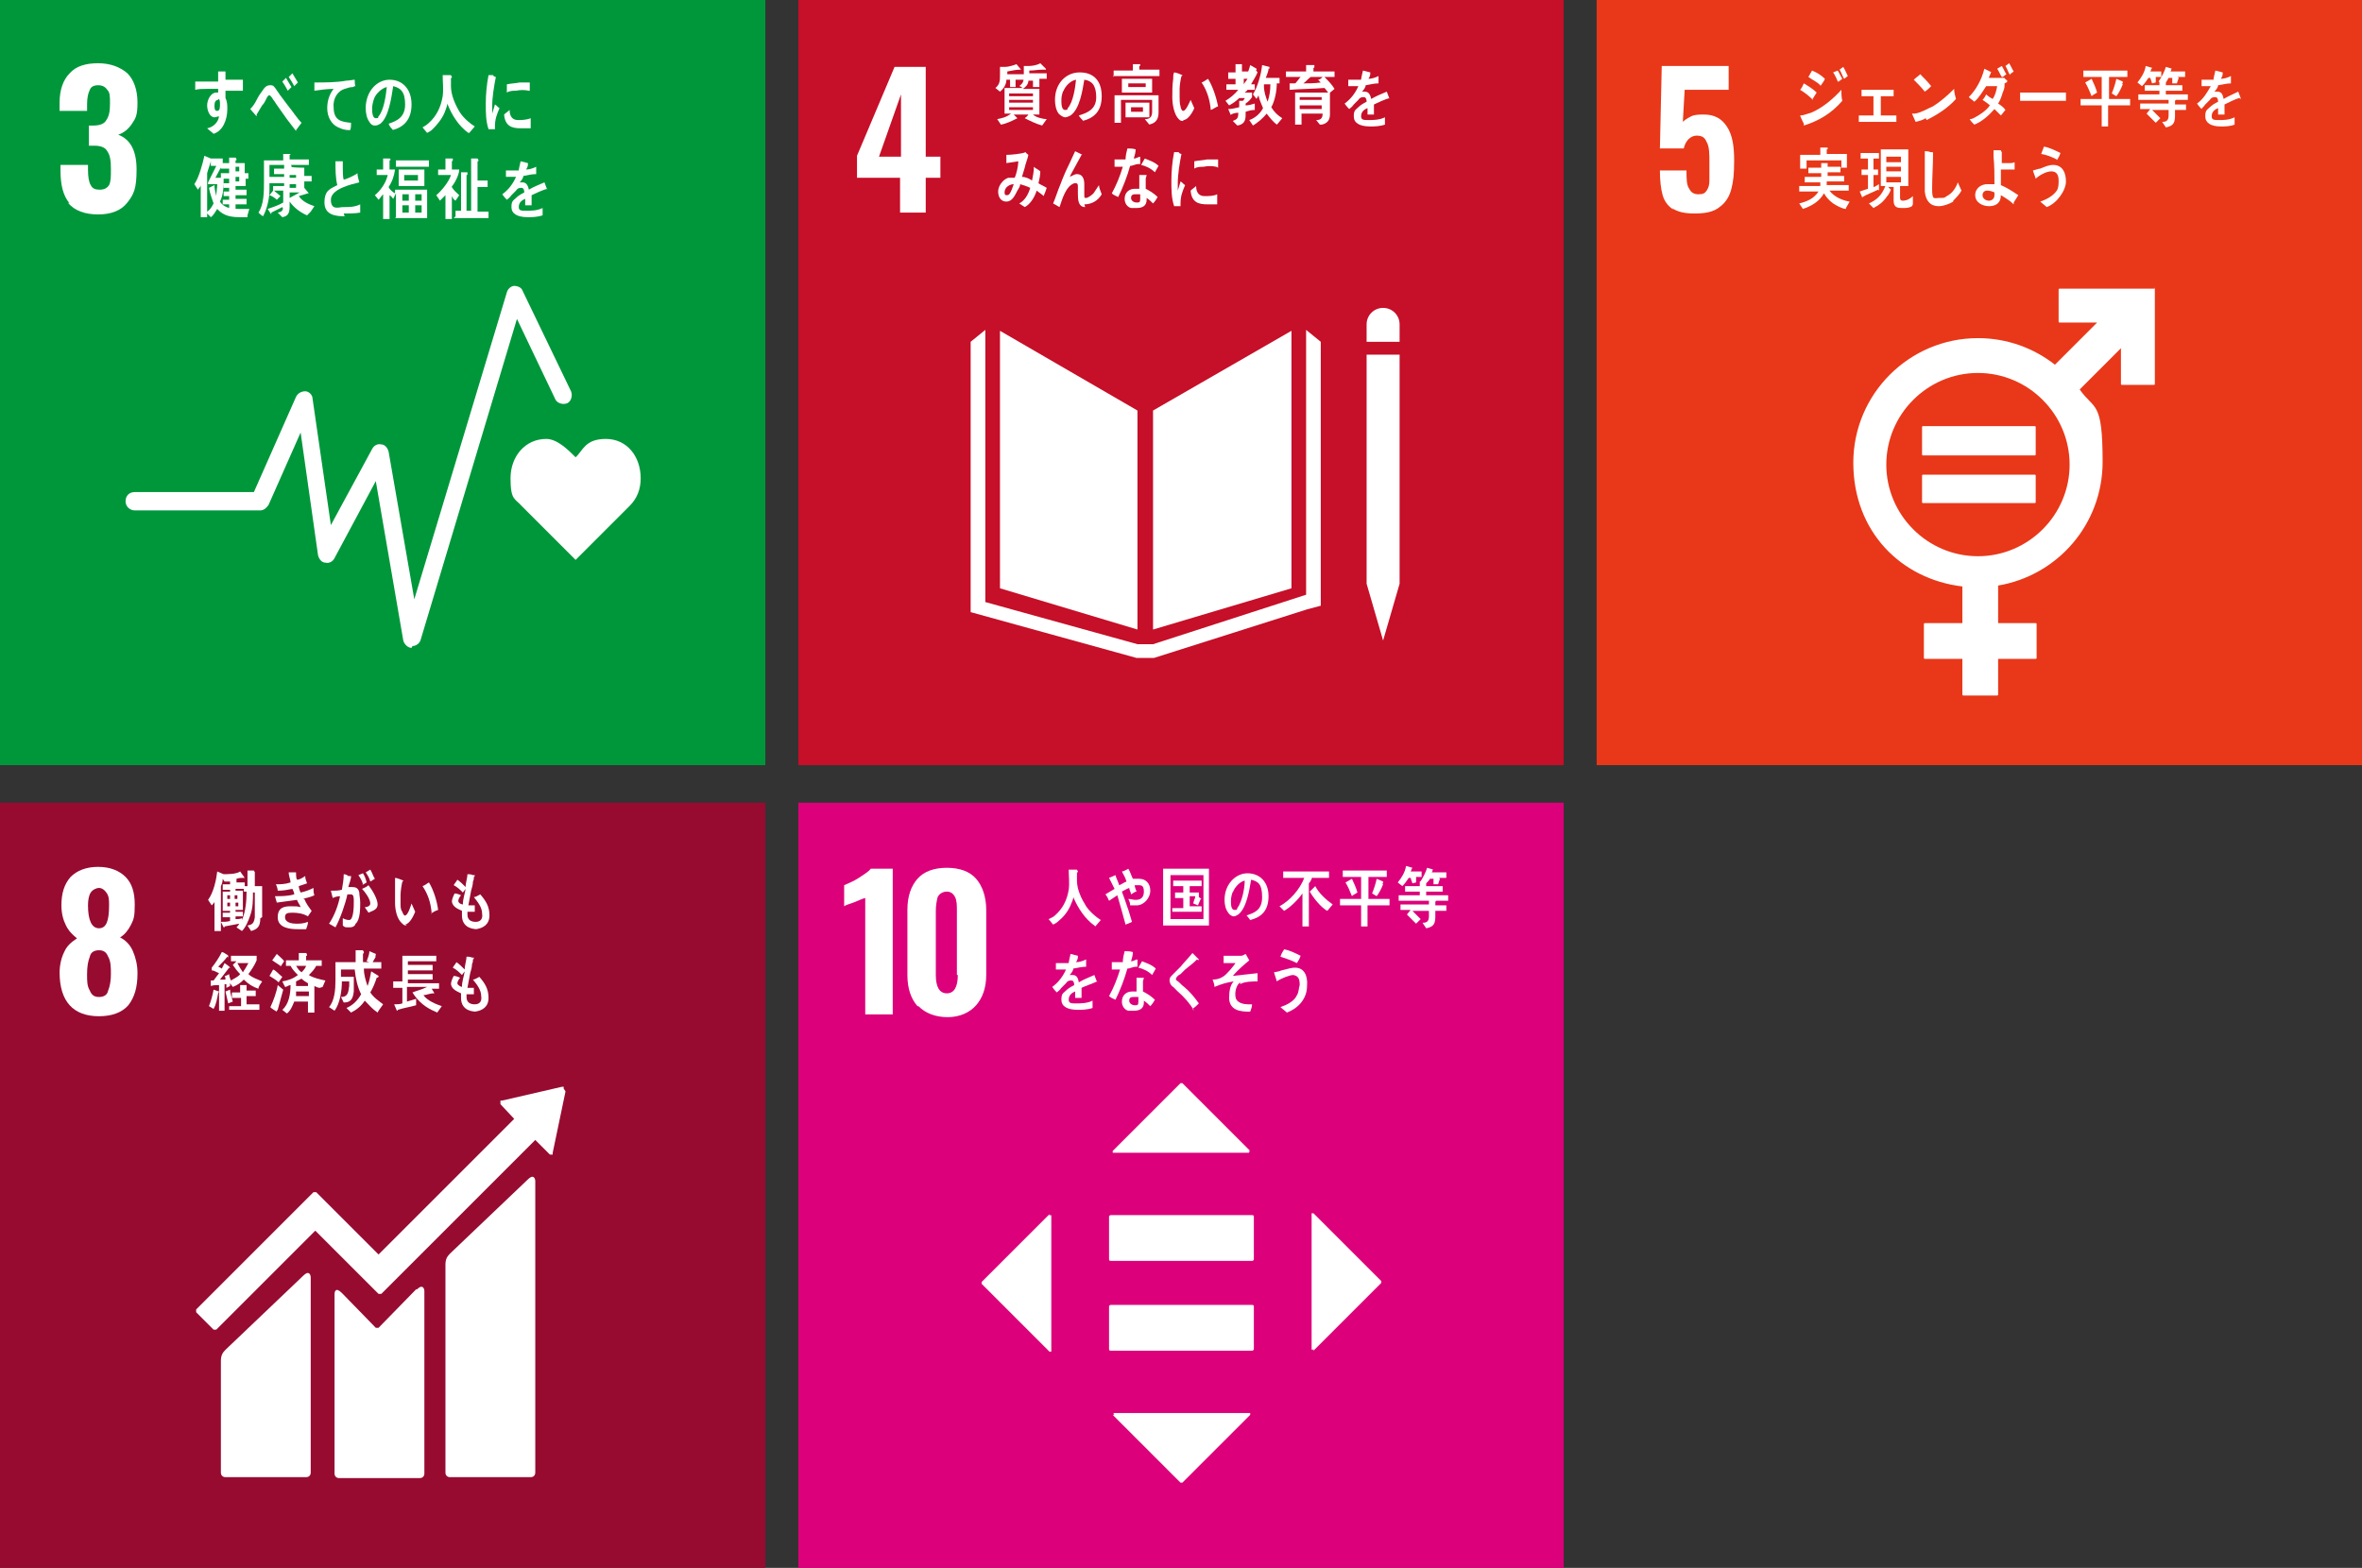 <?xml version="1.0" encoding="UTF-8"?>
<svg id="_レイヤー_1" data-name="レイヤー_1" xmlns="http://www.w3.org/2000/svg" version="1.1" viewBox="0 0 257.7 171.1">
  <rect x="0" y="0" width="257.7" height="171.1" fill="#333333" stroke="none"/>
  <!-- Generator: Adobe Illustrator 29.1.0, SVG Export Plug-In . SVG Version: 2.1.0 Build 142)  -->
  <defs>
    <style>
      .st0 {
        fill: #e83819;
      }

      .st1 {
        fill: #00973b;
      }

      .st2 {
        fill: #fff;
      }

      .st3 {
        fill: #970b31;
      }

      .st4 {
        fill: #dc007a;
      }

      .st5 {
        fill: #c60f28;
      }
    </style>
  </defs>
  <g>
    <rect class="st1" width="83.5" height="83.5"/>
    <path class="st2" d="M7.6,22.2c-.7-.8-1-2-1-3.6v-.6h3v.5c0,.8.1,1.4.3,1.7.2.4.5.5,1,.5s.8-.2,1-.5c.2-.4.2-.9.2-1.8s-.1-1.5-.4-1.9c-.2-.4-.7-.6-1.4-.6,0,0-.2,0-.6,0v-2.2h.5c.7,0,1.2-.2,1.4-.6.3-.4.4-1,.4-1.8s0-1.2-.3-1.5c-.2-.3-.5-.5-1-.5s-.8.2-.9.5c-.2.4-.3.9-.3,1.6v.7h-3v-.9c0-1.4.4-2.5,1.1-3.2.7-.8,1.8-1.1,3.1-1.1s2.4.4,3.2,1.1c.7.7,1.1,1.8,1.1,3.2s-.2,1.7-.6,2.3c-.4.6-.9,1-1.5,1.2,1.3.5,2,1.7,2,3.8s-.3,2.7-1,3.6c-.7.9-1.8,1.3-3.2,1.3s-2.6-.4-3.3-1.3Z"/>
    <g>
      <path class="st2" d="M69.9,52.2c0-2.4-1.5-4.3-3.8-4.3s-2.5,1.3-3.3,2c-.8-.8-2-2-3.2-2-2.3,0-3.9,1.9-3.9,4.3s.5,2.2,1.2,3h0l5.9,5.9,5.9-5.9h0c.8-.8,1.2-1.8,1.2-3Z"/>
      <path class="st2" d="M44.9,70.7s0,0,0,0c-.4,0-.8-.4-.9-.8l-3-17.4-4.5,8.4c-.2.4-.6.6-1,.5-.4,0-.7-.4-.8-.8l-1.9-13.4-3.5,7.9c-.2.3-.5.6-.9.6h-13.7c-.5,0-1-.4-1-1s.4-1,1-1h13l4.6-10.4c.2-.4.6-.6,1-.6.4,0,.8.4.8.8l2,13.8,4.5-8.3c.2-.4.6-.6,1-.5.4,0,.7.4.8.8l2.8,16.1,10.1-33.5c.1-.4.5-.7.8-.7.4,0,.8.2.9.5l5.3,11c.2.5,0,1.1-.4,1.3-.5.2-1.1,0-1.3-.4l-4.2-8.8-10.5,35c-.1.4-.5.7-.9.7Z"/>
    </g>
    <g>
      <path class="st2" d="M54,14.1c-.2,0-.4,0-.7,0-.3-.9-.3-1.8-.3-2.8s.1-2.1.3-3.1h.5c0,.1.2.2.3.2,0,0,0,0,0,0s0,0,0,0c-.2,1-.4,2.2-.4,3.2s0,.5,0,.8c.1-.3.2-.7.3-1,.2.1.3.3.5.4-.3.7-.5,1.2-.5,2ZM57.9,14c-.3,0-.8,0-1.1,0-.9,0-1.7-.2-1.8-1.5.2-.2.4-.3.6-.5,0,.8.4,1.1.9,1.1.4,0,.9,0,1.4-.2,0,.3,0,.6,0,1ZM57.7,9.9c-.5-.1-.9-.1-1.4,0-.3,0-.7,0-1,.2,0-.3,0-.6,0-.9.5-.1.9-.1,1.4-.2.4,0,.8,0,1.1,0,0,.3,0,.6,0,.9Z"/>
      <path class="st2" d="M26.5,9.9c-.3,0-.5,0-.8,0-.4,0-.7,0-1.1,0,0,.3,0,.5,0,.8.2.4.2.8.2,1.2,0,1.2-.5,2.4-1.5,2.7-.2-.2-.5-.4-.7-.6.6-.1,1.2-.6,1.3-1.3-.2,0-.3.1-.5.1-.5,0-.8-.7-.8-1.3s.4-1.4,1-1.4.2,0,.2,0c0-.1,0-.2,0-.4-.4,0-.8,0-1.3,0-.4,0-.8,0-1.2.1,0-.3,0-.6,0-.9.8,0,1.6,0,2.5,0,0-.4,0-.7,0-1.1.2,0,.4,0,.6,0,0,0,.2,0,.2,0,0,0,0,0,0,0s0,.1,0,.2c0,.2,0,.5,0,.7.6,0,1.3,0,1.9,0v.8ZM23.8,10.9c-.3,0-.4.3-.4.6s0,.6.3.6.3-.4.3-.7,0-.6-.2-.6Z"/>
      <path class="st2" d="M32.3,14.3c-.3-.4-.7-.9-1-1.3-.4-.6-.8-1.1-1.2-1.7-.1-.2-.3-.4-.4-.6,0,0-.2-.3-.3-.3-.2,0-.3.3-.4.5-.1.2-.2.4-.4.6-.2.3-.4.7-.6,1h0c0,.1,0,.2,0,.2l-.7-.8c.3-.3.5-.6.7-1,.2-.4.4-.7.7-1.1.2-.3.4-.5.8-.5s.4.2.6.4c.1.2.3.4.4.6.3.4.6.8.9,1.2.5.6,1,1.4,1.5,1.9l-.6.8ZM31.4,9.9c-.2-.4-.4-.7-.6-1l.4-.4c.2.3.4.7.6,1l-.4.4ZM32.1,9.4c-.2-.4-.4-.7-.6-1l.4-.4c.2.3.4.7.6,1l-.4.4Z"/>
      <path class="st2" d="M38.5,9.5c-.3,0-.6.1-.9.2-.7.2-1.3,1-1.2,2,0,1.5.9,1.6,1.9,1.7,0,.3,0,.6-.1.8,0,0,0,0-.1,0-.4,0-.8-.1-1.2-.3-.7-.3-1.2-1.1-1.2-2.1,0-.9.3-1.6.7-2.1-.7,0-1.4.1-2.1.2,0-.4,0-.6,0-.9,1.2,0,2.4,0,3.5-.2.3,0,.7-.1.9-.1,0,.1,0,.7.1.7,0,0,0,0-.1,0Z"/>
      <path class="st2" d="M42.9,14.2c-.2-.2-.4-.4-.5-.7.9-.3,1.8-.7,1.8-2.1s-.5-1.8-1.3-2c-.2,1.3-.5,3.4-1.4,4.1-.2.1-.3.2-.6.2s-.5-.2-.6-.4c-.3-.4-.4-1-.4-1.5,0-1.8,1.2-3.1,2.6-3.1s2.4,1,2.4,2.7-.9,2.5-2.1,2.8ZM40.8,10.8c-.1.3-.2.7-.2,1s0,1.1.4,1.1.2-.1.3-.2c.6-.7.8-2.3.9-3.2-.5.1-1.2.7-1.4,1.3Z"/>
      <path class="st2" d="M51.1,14.5c-1-.7-1.8-1.9-2.3-3.2,0,.3-.2.7-.3,1-.3.7-.8,1.3-1.3,1.8-.2.2-.4.3-.6.4l-.5-.6c.2-.1.5-.3.7-.5.8-.7,1.3-1.7,1.5-2.9.1-.8,0-1.5,0-2.3h.9c0,.1.1.1.1.2s0,.1-.1.1c0,.3,0,.6,0,.9,0,1,.5,2.1,1,2.9.4.6,1.1,1.2,1.6,1.5l-.6.7Z"/>
      <path class="st2" d="M27,23.7c-.3,0-.6,0-.8,0-.9,0-1.8-.1-2.5-.9-.2.3-.4.7-.7.9l-.4-.4v.4h-.7v-3.5c0,.2-.2.3-.3.5l-.4-.6c.5-.7.9-2.2,1.1-3.1l.7.3s0,0,0,0,0,0,0,0h1.3v.6l-.8,1.5h.9c0,.9,0,1.8-.4,2.6.5.8,1.5.8,2.2.8s.6,0,1,0l-.2.7ZM22.7,20.1v-.2l.9-1.8h-.6v-.5c-.1.4-.3.9-.4,1.3v4.2c.3-.2.5-.5.7-.9-.2-.6-.4-1.1-.5-1.7.2-.1.4-.2.6-.3,0,.4.1.8.2,1.2,0-.4.1-.9.1-1.3h-1.1ZM26.8,19.3v1h-1.1v.4h1.2v.6h-1.2v.4h1.2v.6h-1.2v.6h-.7v-.6h-.7v-.5h.7v-.4h-.6v-.5h.6v-.4h-.6v-.5h.6v-.5h-.9v-.6h.9v-.5h-.9v-.6h.9v-.6h.7c0,0,.1.1.1.2s0,.1-.1.1v.3h1v1.1h.4v.6h-.4ZM26.1,18.2h-.4v.5h.4v-.5ZM26.1,19.3h-.4v.5h.4v-.5Z"/>
      <path class="st2" d="M33.5,23.5c-.7-.3-1.4-.8-1.9-1.5,0,.2,0,.3,0,.5,0,.8-.2,1.1-.8,1.2l-.5-.5c.5-.1.6-.2.6-.9v-1.5h-1c.2.2.5.4.7.6l-.4.4c-.2-.2-.5-.4-.8-.5l.4-.5h0v-.5h1.2v-.3h-1.6c0,.3,0,.5,0,.8,0,.9-.3,2.1-.7,2.8-.2-.1-.4-.3-.5-.4.6-.9.6-2.3.6-3.3s0-1.6,0-2.4h2.1v-.7c.2,0,.5,0,.8,0,0,0,0,0,0,0s0,.1-.1.1v.5h2.1v.6h-4.3c0,.5,0,.9,0,1.3h1.6v-.3h-1.1v-.6h1.1v-.4h.7s.1,0,.1.1,0,0,0,.1h0c0,.1,1.4.1,1.4.1v.9h.8v.6h-.8v.7h0s.5.6.5.6c0,0,0,0,0,0s0,0,0,0-.1,0-.1,0c-.3.1-.7.2-1,.3.4.6,1.1.9,1.7,1.1l-.4.6ZM30.8,22.6c-.4.2-.8.4-1.2.6,0,0,0,.2,0,.2s0,0,0,0l-.4-.6c.6-.2,1.2-.4,1.7-.7v.7ZM32.3,19.1h-.7v.3h.7v-.3ZM32.3,20.1h-.7v.4h.7v-.4ZM31.6,21v.6c.4-.2.7-.4,1.1-.6h-1.1Z"/>
      <path class="st2" d="M37.6,23.6c-.9,0-2.2-.1-2.2-1.5s.7-1.5,1.4-1.9c-.2-.8-.2-1.7-.2-2.6.2,0,.4,0,.5,0,0,0,.2,0,.3,0,0,0,0,0,0,0s0,0,0,0c0,.2,0,.5,0,.7s0,1.1.1,1.3c0,0,0,0,0,0,.2,0,1.3-.5,1.5-.7,0,.3.1.6.2,1-.8.2-3.1.7-3.1,1.9s.9.8,1.3.8c.7,0,1.3,0,1.9-.3,0,.3,0,.6,0,.9-.6.1-1.2.1-1.8.1Z"/>
      <path class="st2" d="M43.2,23.7v-2.6l-.3.6c-.1-.1-.2-.3-.4-.4v2.6h-.7v-2.7c-.2.2-.3.4-.5.6l-.4-.5c.6-.5,1.2-1.3,1.4-2.2h-1.2v-.6h.7v-1.2h.7c0,0,.1,0,.1.1s0,.1-.1.1v1h.6c-.1.7-.3,1.3-.7,1.9.1.3.5.6.7.7v-.4h3.5v3.1h-3.5ZM43.2,18.2v-.7h3.6v.7h-3.6ZM43.5,20.3v-1.8h2.8v1.8h-2.8ZM44.6,21.2h-.7v.7h.7v-.7ZM44.6,22.4h-.7v.8h.7v-.8ZM45.6,19.1h-1.5v.6h1.5v-.6ZM46,21.2h-.7v.7h.7v-.7ZM46,22.4h-.7v.8h.7v-.8Z"/>
      <path class="st2" d="M49.3,20.4h0c.2.4.5.6.8.9l-.4.6c-.2-.1-.3-.3-.4-.5v2.5h-.7v-2.6c-.2.2-.4.4-.6.6l-.4-.6c.6-.5,1.4-1.5,1.6-2.2h-1.4v-.6h.8v-1.2h.8c0,0,0,.1,0,.2s0,0-.1.1v.9h.8c0,.6-.5,1.5-.9,2ZM49.7,23.6v-.6h.6v-4.2h.7c0,0,0,.1,0,.2s0,.1-.1.1v3.9h.5v-5.7h.7c0,0,.1.1.1.2s0,.1-.1.1v2.1h1.1v.7h-1.1v2.7h1.2v.7h-3.8Z"/>
      <path class="st2" d="M59.7,20.6s0,0,0,0c-.4.1-1.3.5-1.7.7v1.1h-.7c0-.1,0-.2,0-.3v-.4c-.5.2-.7.5-.7.9s.3.4.8.4,1.2,0,1.8-.3v.8c-.6.2-1.2.2-1.6.2-1.2,0-1.8-.4-1.8-1.1s.2-.7.5-1c.2-.2.5-.4.9-.6,0-.3-.1-.5-.3-.5s-.4,0-.6.3c-.1.1-.3.3-.5.5-.2.3-.4.4-.5.5-.1-.1-.3-.3-.5-.6.7-.5,1.2-1.2,1.5-1.9-.3,0-.7,0-1.1,0,0-.3,0-.5,0-.7.6,0,1,0,1.4,0,0-.2.1-.5.2-1l.8.2s0,0,0,0,0,0,0,.1c0,.1,0,.3-.2.6.3,0,.7-.1,1.1-.3v.8c-.4,0-.9.1-1.4.2,0,.2-.2.5-.4.7.1,0,.3,0,.3,0,.4,0,.6.3.7.8.5-.3,1-.5,1.7-.8l.3.8c0,0,0,0,0,0Z"/>
    </g>
  </g>
  <g>
    <rect class="st5" x="87.1" width="83.5" height="83.5"/>
    <path class="st2" d="M98.3,19.4h-4.8v-2.4l4.1-9.7h3.4v9.8h1.6v2.3h-1.6v3.8h-2.8v-3.8ZM98.3,17.1v-6.8l-2.4,6.8h2.4Z"/>
    <g>
      <polygon class="st2" points="124.1 44.8 109.1 36.1 109.1 64.2 124.1 68.7 124.1 44.8"/>
      <polygon class="st2" points="125.8 44.8 125.8 68.7 140.9 64.2 140.9 36.1 125.8 44.8"/>
      <polygon class="st2" points="149.6 63.7 149.1 63.7 150.9 69.9 152.7 63.7 152.3 63.7 152.7 63.7 152.7 38.7 152.3 38.7 151.8 38.7 151.3 38.7 150.5 38.7 150 38.7 149.6 38.7 149.1 38.7 149.1 63.7 149.6 63.7"/>
      <polygon class="st2" points="144.1 37.3 142.5 36 142.5 64.9 125.8 70.3 125 70.3 124.9 70.3 124.1 70.3 107.5 65.7 107.5 36 105.9 37.3 105.9 66.8 124 71.8 124.9 71.8 125 71.8 125.9 71.8 142.6 66.5 144.1 66.1 144.1 37.3"/>
      <path class="st2" d="M152.7,35.4c0-1-.8-1.8-1.8-1.8s-1.8.8-1.8,1.8v1.9h3.6v-1.9Z"/>
    </g>
    <g>
      <path class="st2" d="M110.8,8.7v.8s-.6,0-.6,0v-.8h-.4c0,.5-.3,1-.7,1.3l-.5-.4c.5-.4.5-.8.5-1.5s0-.5,0-.8h.6c.3,0,1-.2,1.2-.3l.5.6c0,0,0,0,0,0s0,0-.1,0c-.4,0-.9.1-1.4.2,0,.1,0,.2,0,.3h2.2v.6h-1.1ZM113.4,8.8v.7h-.7v-.7h-.5c0,.4-.3.7-.6.9h1.8v2.8h-.7c.3.3,1.1.5,1.5.5l-.5.7c-.7-.2-1.3-.5-1.9-.8.1-.1.3-.2.4-.4h-1.6c0,0,.4.4.4.4s0,0,0,0,0,0,0,0c-.6.3-1.2.6-1.8.7l-.4-.6c.5-.1,1-.2,1.5-.6h-.7v-2.8h2c-.1,0-.2-.2-.4-.2.4-.3.5-.5.5-1.1s0-.7,0-1.1h.6c.3,0,.9-.1,1.2-.3l.6.6s0,0,0,.1,0,0-.1,0c0,0-.1,0-.2,0-.5,0-1,.1-1.5.1,0,.1,0,.2,0,.3h1.9v.6h-.8ZM112.7,10.2h-2.6v.3h2.6v-.3ZM112.7,10.9h-2.6v.3h2.6v-.3ZM112.7,11.7h-2.6v.3h2.6v-.3Z"/>
      <path class="st2" d="M118.2,13.2c-.2-.2-.4-.4-.5-.6,1-.3,1.9-.7,1.9-2s-.5-1.8-1.3-1.9c-.2,1.2-.5,3.2-1.5,3.9-.2.1-.4.2-.6.2s-.5-.2-.7-.4c-.3-.4-.4-1-.4-1.5,0-1.8,1.2-3,2.7-3s2.4.9,2.4,2.6-.9,2.4-2.1,2.7ZM116,9.9c-.1.3-.2.6-.2,1s0,1.1.4,1.1.2-.1.3-.2c.6-.7.8-2.2.9-3.1-.6.1-1.2.7-1.4,1.3Z"/>
      <path class="st2" d="M121.5,8.4v-.7h2.1v-.7h.8c0,0,0,0,0,.1s0,.1-.1.1v.4h2.2v.7h-5.1ZM125.4,13.6l-.5-.6c.4,0,.8-.1.8-.8v-1.3h-3.4v2.5h-.7v-3h4.8v1.9c0,.8-.4,1.2-1.1,1.3ZM122.4,10.1v-1.5h3.3v1.5h-3.3ZM122.8,12.8v-1.6h2.6v1.6h-2.6ZM125,9.1h-1.9v.4h1.9v-.4ZM124.7,11.7h-1.3v.5h1.3v-.5Z"/>
      <path class="st2" d="M129.1,13.2c-.2,0-.3,0-.5-.2-.5-.5-.7-1.6-.7-2.4,0-.7,0-1.3.1-2,0-.3,0-.5.1-.7.2,0,.7.2.9.3,0,0,0,0,0,0,0,0,0,.1-.1.1-.1.4-.2,1-.2,1.4,0,.3,0,.6,0,.9,0,.3,0,.7.1,1,0,.1.1.5.3.5.3,0,.7-1,.8-1.2l.4.9c-.2.5-.7,1.3-1.2,1.3ZM132.1,12c-.1-1.1-.4-2.1-1-3,.3-.1.5-.3.7-.4.5.8.9,2,1.1,3-.3.1-.5.3-.8.4Z"/>
      <path class="st2" d="M137.2,7.9c-.2.5-.5.9-.7,1.3h.4v.6h-.8c0,.1-.2.2-.3.3h.8v.5c-.2.3-.4.5-.7.7v.2c.3,0,.7-.1,1-.2v.7c-.4,0-.7.1-1,.2v.4c0,.7-.3,1-.9,1.1l-.5-.5c.5-.2.6-.3.6-.9-.3,0-.6.1-.8.2,0,0,0,.1,0,.1s0,0,0,0l-.3-.7c.4,0,.8-.1,1.2-.2,0-.2,0-.5,0-.7h.4c0,0,.2-.2.2-.3h-.6c-.3.3-.7.6-1.1.8l-.4-.5c.5-.3,1-.7,1.4-1.2h-1.3v-.6h1v-.6h-.8v-.7h.8v-.9h.7c0,0,0,0,0,.1s0,.1,0,.1v.6h.9l-.4.4c.2-.4.3-.7.4-1.1l.7.4s0,0,0,.1,0,0-.1,0ZM135.7,8.6v.6c.1-.2.3-.4.4-.6h-.4ZM139.3,13.6c-.4-.3-.8-.8-1.1-1.2-.4.5-1,1-1.5,1.3l-.4-.6c.6-.2,1.2-.7,1.5-1.3-.2-.5-.4-.9-.5-1.4,0,.1-.2.3-.2.4l-.4-.5c.5-.8.9-2.2,1-3.2l.8.2s0,0,0,.1,0,.1-.1.1c0,.3-.2.7-.3,1h1.5v.6h-.3c0,.8-.2,1.9-.6,2.6.3.5.7.9,1.2,1.2l-.5.6ZM137.9,9.2v.2c0,.6.2,1.2.4,1.7.2-.6.3-1.2.3-1.9h-.7Z"/>
      <path class="st2" d="M144.5,8.4c.4.4.8.8,1.1,1.3l-.6.5c-.2-.2-.3-.4-.5-.6-1.3.1-2.5.1-3.8.2v-.7c-.1,0,.5,0,.5,0,0,0,.2,0,.2-.1.2-.2.3-.4.5-.6h-1.6v-.6h2.2v-.7h.9c0,0,0,.1,0,.2s0,.1-.1.1v.4h2.3v.6h-1.2ZM144,13.6l-.4-.5c.4,0,.7-.1.7-.7h-2.3v1.2h-.7v-3.5h3.8v2.4c0,.7-.4,1-.9,1.1ZM141.8,10.6v.3h2.4v-.3s-2.4,0-2.4,0ZM144.2,11.5h-2.4v.4h2.4v-.4ZM143,8.4c-.3.2-.5.5-.8.7.6,0,1.2,0,1.9-.1-.1-.1-.2-.2-.3-.3.2,0,.4-.2.5-.3h-1.3Z"/>
      <path class="st2" d="M151.6,10.7s0,0,0,0c-.4.1-1.3.5-1.7.7v1.1h-.7c0-.1,0-.2,0-.3v-.4c-.5.2-.7.5-.7.9s.3.4.8.4,1.2,0,1.8-.3v.8c-.6.2-1.2.2-1.6.2-1.2,0-1.8-.4-1.8-1.1s.2-.7.5-1c.2-.2.5-.4.9-.6,0-.3-.1-.5-.3-.5s-.4,0-.6.3c-.1.1-.3.3-.5.5-.2.3-.4.4-.5.5-.1-.1-.3-.3-.5-.6.7-.5,1.2-1.2,1.5-1.9-.3,0-.7,0-1.1,0,0-.3,0-.5,0-.7.6,0,1,0,1.4,0,0-.2.1-.5.2-1l.8.2s0,0,0,0,0,0,0,.1c0,.1,0,.3-.2.6.3,0,.7-.1,1.1-.3v.8c-.4,0-.9.1-1.4.2,0,.2-.2.5-.4.7.1,0,.3,0,.3,0,.4,0,.6.3.7.8.5-.3,1-.5,1.7-.8l.3.8c0,0,0,0,0,0Z"/>
      <path class="st2" d="M113.9,21.4c-.3-.2-.5-.4-.8-.6-.2.7-.7,1.5-1.3,1.8l-.6-.4c.6-.3,1-1,1.2-1.7-.4-.2-.8-.3-1.1-.4,0,.3-.2.5-.3.7-.3.6-.6,1.2-1.2,1.2s-.9-.5-.9-1.1.5-1.3,1.1-1.5c.2,0,.5,0,.7,0,.2-.4.4-1.3.4-1.8l-1.3.2v-.9c-.1,0,0,0,0,0,.4,0,1.7-.1,2.1-.3,0,.1.2.2.3.3-.1.5-.3.9-.4,1.4-.1.3-.2.7-.3,1,.4,0,.8.2,1.1.4.1-.5.2-1,.2-1.5.2.2.5.3.7.5,0,.4-.1.9-.2,1.3.3.2.6.3.9.5-.1.3-.2.6-.3.8ZM109.6,20.9c0,.2,0,.4.2.4s.2,0,.3-.1c.2-.2.4-.8.5-1.1-.4,0-1,.3-1,.9Z"/>
      <path class="st2" d="M118.4,22.6c-.8,0-.8-.9-.8-1.5v-.7c0-.2,0-.4-.2-.4s-.1,0-.2,0c-.9.3-1.3,1.7-1.6,2.6-.2-.1-.5-.3-.7-.4.3-.7.5-1.4.8-2.1.3-.8.6-1.5,1-2.3.2-.4.4-.9.6-1.3.2.1.6.3.8.4,0,0,0,0,0,0,0,0,0,0-.1,0-.4.7-.8,1.5-1.2,2.2,0,0,0,.1-.1.2.3-.1.5-.3.8-.3.6,0,.8.5.8,1.1s0,.7,0,1.1,0,.4.2.4.6-.3.8-.5c.2-.3.4-.6.6-.9,0,.3.2.7.3,1-.4.7-1.1,1.1-1.9,1.1Z"/>
      <path class="st2" d="M124.2,17.9c-.3,0-.6.2-.9.2-.3,1.1-.8,2.4-1.3,3.4-.2-.1-.5-.2-.7-.4.5-.9.9-1.9,1.2-2.9-.3,0-.6,0-.9,0,0-.2,0-.5,0-.8.1,0,.2,0,.3,0,.3,0,.6,0,.9,0,0-.4.1-.8.2-1.2.3,0,.6,0,.9.1,0,.3-.1.7-.2,1,.3,0,.5-.2.7-.2,0,.3,0,.5,0,.8ZM125.9,22.3c-.3-.3-.5-.5-.8-.7,0,0,0,.2,0,.2,0,.7-.5.9-1.1.9s-.4,0-.6,0c-.4-.1-.7-.5-.7-1,0-.7.5-1.1,1.1-1.1s.3,0,.5,0c0-.3,0-.7,0-1,0-.2,0-.3,0-.5h.6s.2,0,.2,0c0,0,0,0,0,0,0,.1-.1.3-.1.4,0,.4,0,.8,0,1.1.4.2.9.5,1.3.9-.1.2-.3.5-.5.7ZM124.3,21.2c-.1,0-.3,0-.4,0-.2,0-.5,0-.5.4,0,.3.3.5.6.5s.4,0,.4-.4c0-.1,0-.3,0-.5ZM126,18.8c-.4-.4-1-.7-1.5-.8l.4-.7c.5.2,1.1.4,1.5.8l-.4.7Z"/>
      <path class="st2" d="M128.8,22.5c-.2,0-.4,0-.7,0-.3-.9-.3-1.8-.3-2.8s.1-2.1.3-3.1h.5c0,.1.2.2.3.2,0,0,0,0,0,0s0,0,0,0c-.2,1-.4,2.2-.4,3.2s0,.5,0,.8c.1-.3.2-.7.3-1,.2.1.3.3.5.4-.3.7-.5,1.2-.5,2ZM132.8,22.3c-.3,0-.8,0-1.1,0-.9,0-1.7-.2-1.8-1.5.2-.2.4-.3.6-.5,0,.8.4,1.1.9,1.1.5,0,1,0,1.4-.2,0,.3,0,.6,0,1ZM132.7,18.2c-.5-.1-.9-.1-1.4,0-.3,0-.7,0-1,.2,0-.3,0-.6,0-.8.5-.1.9-.1,1.4-.2.4,0,.8,0,1.2,0,0,.3,0,.6,0,.9Z"/>
    </g>
  </g>
  <g>
    <rect class="st0" x="174.2" width="83.5" height="83.5"/>
    <path class="st2" d="M182.6,22.9c-.6-.4-1-.9-1.2-1.6-.2-.7-.3-1.6-.3-2.7h2.9c0,.9,0,1.6.3,2,.2.4.5.6,1,.6s.7-.1.9-.4c.2-.3.3-.6.3-1.1,0-.5,0-1.1,0-2s0-1.7-.3-2.2c-.2-.5-.5-.7-1.1-.7s-1.2.5-1.4,1.4h-2.6l.2-9h7.3v2.6h-4.8l-.2,3.5c.2-.2.5-.4.9-.6.4-.2.9-.2,1.4-.2,1.1,0,1.9.4,2.5,1.3.6.9.8,2.1.8,3.7s-.1,2.3-.3,3.1c-.2.8-.6,1.5-1.3,2-.6.5-1.5.7-2.7.7s-1.9-.2-2.5-.6Z"/>
    <g>
      <path class="st2" d="M235.1,31.5h-10.4c0,0-.1,0-.1.1v3.5c0,0,0,.1.1.1h4.1l-4.6,4.6c-2.3-1.8-5.2-2.9-8.4-2.9-7.5,0-13.6,6.1-13.6,13.6s5.2,12.7,11.9,13.5v4h-4.1c0,0-.1,0-.1.1v3.7c0,0,0,.1.1.1h4.1v3.9c0,0,0,.1.1.1h3.7c0,0,.1,0,.1-.1v-3.9h4.1c0,0,.1,0,.1-.1v-3.7c0,0,0-.1-.1-.1h-4.1v-4.1c6.5-1.1,11.4-6.7,11.4-13.5s-.9-5.6-2.5-7.9l4.5-4.5v3.9c0,0,0,.1.1.1h3.5c0,0,.1,0,.1-.1v-10.4c0,0,0-.1-.1-.1M215.8,60.7c-5.5,0-10-4.5-10-10s4.5-10,10-10,10,4.5,10,10-4.5,10-10,10"/>
      <path class="st2" d="M222,46.5h-12.2c0,0-.1,0-.1.1v3c0,0,0,.1.1.1h12.2c0,0,.1,0,.1-.1v-3c0,0,0-.1-.1-.1"/>
      <path class="st2" d="M222,51.8h-12.2c0,0-.1,0-.1.1v2.9c0,0,0,.1.1.1h12.2c0,0,.1,0,.1-.1v-2.9c0,0,0-.1-.1-.1"/>
    </g>
    <g>
      <path class="st2" d="M197.8,10.9c-.4-.4-.9-.8-1.4-1.1.2-.2.3-.5.4-.7.5.3,1,.6,1.4,1l-.5.8ZM196.8,13.5c0,0-.4-.8-.4-.9s0,0,0,0c.4,0,.8-.2,1.2-.3,1.2-.5,2.4-1.5,3.3-2.5,0,.4,0,.8.1,1.2-1.2,1.4-2.6,2.2-4.2,2.7ZM198.6,9.3c-.4-.4-.9-.6-1.3-.9.1-.2.3-.5.4-.7.5.2,1,.5,1.4.9-.1.3-.3.5-.5.8ZM200.5,8.9c-.1-.3-.3-.7-.5-1l.5-.2c.2.3.3.6.5.9l-.4.3ZM201.2,8.6c-.2-.3-.3-.7-.5-1l.4-.3c.2.3.3.6.5,1l-.4.3Z"/>
      <path class="st2" d="M202.8,13.3v-.7h1.6v-2.1h-1.3v-.7h3.5v.7h-1.4v2.1h1.7v.7h-4.1Z"/>
      <path class="st2" d="M210.1,12.9c-.3.2-.7.3-1.1.4,0,0-.4-.9-.4-.9,0,0,0,0,0,0,0,0,.2,0,.3,0,.7-.1,1.3-.5,2-.8.8-.5,1.6-1.2,2.3-1.9,0,.4.1.7.2,1.1-.9,1-2,1.7-3.2,2.3ZM210,10c-.4-.5-.8-.9-1.2-1.3.2-.2.5-.4.7-.6.4.4.8.8,1.2,1.3-.2.2-.4.4-.7.6Z"/>
      <path class="st2" d="M218.7,9.1c0,0,0,.2,0,.3,0,.2-.1.5-.2.7-.1.4-.3.9-.5,1.2.3.2.6.4.8.7-.2.2-.3.4-.5.6-.2-.2-.5-.5-.7-.7-.6.7-1.4,1.4-2.2,1.7-.2-.2-.4-.4-.5-.6,0,0,0,0,0,0,0,0,0,0,0,0,.1,0,.2,0,.4-.1.6-.3,1.4-.8,1.8-1.4-.2-.2-.5-.4-.8-.6.2-.2.3-.4.4-.6.2.2.5.4.7.5.3-.4.4-.9.5-1.4-.4,0-.8,0-1.2,0-.4.6-.8,1.3-1.3,1.7-.2-.2-.4-.3-.6-.5.8-.8,1.4-1.9,1.7-3.1l.8.4s0,0,0,0c0,0,0,0-.1,0,0,.2-.2.4-.2.6.6,0,1.1,0,1.7,0,0,.1.2.2.3.3,0,0,0,.2-.1.2ZM218.4,8.4c-.2-.3-.3-.6-.5-.9l.5-.3c.2.3.3.6.5.9l-.4.3ZM219.3,8.2c-.2-.3-.3-.7-.5-1l.4-.3c.2.3.3.6.5.9l-.4.3Z"/>
      <path class="st2" d="M225.3,11c-.3,0-.7,0-.9,0-.3,0-3.2,0-4,0,0-.3,0-.7,0-.9,0-.1,0,0,0,0,.1,0,.3,0,.4,0,.4,0,1.3,0,1.8,0,.9,0,1.8,0,2.8,0,0,.3,0,.7,0,.9Z"/>
      <path class="st2" d="M230,11.5v2.3h-.7v-2.3h-2.3v-.7h2.3v-2.4h-2v-.7h4.8v.7h-2v2.4h2.3v.7h-2.3ZM228.2,10.5c-.2-.5-.4-1-.7-1.5l.7-.4c.2.4.5,1.1.6,1.5l-.5.3ZM231.6,9.2c-.2.5-.4.9-.7,1.3l-.5-.3c.2-.5.4-1.1.5-1.6l.7.3s0,0,0,.1,0,.1-.1.1Z"/>
      <path class="st2" d="M235.2,8.5v.5c0,0-.4.1-.4.1l-.2-.6h-.2c-.2.3-.4.6-.7.9l-.5-.4c.4-.5.8-1.1.9-1.8l.7.2s0,0,0,0,0,.1-.1.1c0,0,0,.2-.1.3h1.2v.6h-.6ZM237.3,11v.4s1.2,0,1.2,0v.6h-1.2c0,1.1.1,1.7-1,1.9l-.4-.6c.4,0,.7-.1.7-.7v-.6h-1.8c.2.2.4.4.5.5.1.1.3.3.4.4l-.5.5c-.3-.3-.7-.7-1-1l.4-.5h-1.1v-.6h3.1v-.4h-3.3v-.6h2.3v-.4h-1.6v-.6h1.6v-.5h.7c0,.1,0,0,0,.1s0,.1,0,.2v.2h1.8v.6h-1.8v.4h2.4v.6h-1.3ZM237.7,8.5l-.2.6h-.5c0,0,0-.6,0-.6h-.4c-.1.2-.3.5-.4.7l-.7-.3c.3-.4.7-1.2.8-1.6l.7.2s0,0,0,0c0,0,0,0-.1,0,0,.1,0,.2-.1.3h1.6v.6h-.8Z"/>
      <path class="st2" d="M244.3,10.7s0,0,0,0c-.4.1-1.2.5-1.6.7v1.1h-.7c0-.1,0-.2,0-.3v-.4c-.5.2-.7.5-.7.9s.3.4.8.4,1.1,0,1.7-.3v.8c-.5.2-1.1.2-1.5.2-1.1,0-1.7-.4-1.7-1.1s.2-.7.5-1c.2-.2.5-.4.9-.6,0-.3-.1-.5-.3-.5s-.4,0-.6.3c-.1.1-.3.3-.5.5-.2.3-.4.4-.4.5-.1-.1-.3-.3-.5-.6.7-.5,1.1-1.2,1.5-1.9-.3,0-.7,0-1,0,0-.3,0-.5,0-.7.5,0,1,0,1.3,0,0-.2.1-.5.2-1l.8.2s0,0,0,0,0,0,0,.1c0,.1,0,.3-.2.6.3,0,.7-.1,1.1-.3v.8c-.4,0-.8.1-1.4.2,0,.2-.2.5-.4.7.1,0,.3,0,.3,0,.4,0,.6.2.7.8.5-.3,1-.5,1.6-.8l.3.8c0,0,0,0,0,0Z"/>
      <path class="st2" d="M201.4,22.8c-.4,0-1.1-.4-1.4-.6-.4-.3-.7-.6-1-1.1-.5.9-1.4,1.4-2.3,1.7l-.4-.6c.8-.2,1.6-.5,2.1-1.3h-2.1v-.6h2.3c0-.1,0-.3,0-.4h-1.7v-.6h1.8v-.4h-1.4v-.6h1.4v-.5h.7c0,0,0,0,0,.1s0,0,0,.1v.2h1.4v.6h-1.4v.4h1.8v.6h-1.9c0,.1,0,.3,0,.4h2.4v.6h-2.1c.5.7,1.5,1.1,2.2,1.2l-.4.7ZM200.9,18.4v-.9h-3.8v.9h-.7v-1.5h2.2v-.8h.8s0,0,0,.1,0,.1-.1.1v.5h2.2v1.5h-.7Z"/>
      <path class="st2" d="M204.9,20.7c-.6.3-1.2.5-1.7.8,0,0,0,.1,0,.1s0,0,0,0l-.3-.7c.3-.1.6-.2.9-.3v-1.5h-.7v-.6h.7v-1.2h-.8v-.6h2v.6h-.6v1.2h.5v.6h-.5v1.3c.2,0,.4-.2.6-.3v.7ZM208.6,22.5c-.3.2-.7.2-1,.2-.5,0-1,0-1-.8v-1.5h-.6c0,0,.3.3.3.3s0,0,0,0c-.1.2-.2.5-.4.7-.4.6-.9,1-1.5,1.3l-.5-.5c.9-.4,1.4-.9,1.8-1.9h-.5v-4h3v4h-.9v1.2c0,.2,0,.4.3.4.4,0,.8-.2,1.1-.5v.9ZM207.4,17.1h-1.6v.6h1.6v-.6ZM205.8,18.2v.5h1.6v-.5s-1.6,0-1.6,0ZM207.4,19.3h-1.6v.6h1.6v-.6Z"/>
      <path class="st2" d="M213.1,22c-.5.3-1.1.5-1.6.5-.9,0-1.4-.6-1.5-1.6,0-.1,0-.3,0-.4,0-.4,0-.8,0-1.2,0-.9,0-1.9,0-2.8.2,0,.4,0,.6.1,0,0,.2,0,.2,0,0,0,.1,0,.1.1s0,.1,0,.1c0,1.2-.1,2.5-.1,3.8s.2,1,.8,1,.5,0,.8-.2c.6-.3,1-.9,1.2-1.5l.4.9c-.2.4-.6.8-.9,1.1Z"/>
      <path class="st2" d="M219.7,22.3c-.4-.4-.9-.7-1.4-1,0,.9-.6,1.2-1.3,1.2s-1.5-.4-1.5-1.2.7-1.2,1.3-1.2.5,0,.8,0c0-1,0-2-.1-3,0-.2,0-.5,0-.7h.8c0,.1.1.2.1.2s0,0,0,0v.3c0,.3,0,.6,0,.9h0c.3,0,.6,0,.8,0,.2,0,.4,0,.6-.1,0,.3,0,.6,0,.8-.3,0-.7,0-1,0s-.3,0-.5,0c0,.6,0,1.1,0,1.7.7.3,1.3.7,1.9,1.1l-.5.8ZM217.6,21c-.2-.1-.5-.2-.8-.2s-.5.2-.5.5c0,.4.4.6.7.6s.6-.2.6-.6v-.2Z"/>
      <path class="st2" d="M223.3,22.6c-.2-.2-.5-.4-.7-.6.6-.2,1.4-.6,1.8-1.2.2-.3.2-.7.2-1.1,0-.6-.2-1-.8-1s-1.4.5-1.7.8c0-.1-.3-.8-.3-.9s0,0,0,0c.1,0,.6-.2.8-.2.5-.2.9-.4,1.4-.4,1,0,1.4.8,1.4,1.8s-1,2.4-2.1,2.8ZM224.4,17.4c-.6-.3-1.1-.5-1.7-.6.1-.3.2-.5.3-.8.6.1,1.2.4,1.8.7-.1.3-.2.5-.4.8Z"/>
    </g>
  </g>
  <g>
    <rect class="st3" y="87.6" width="83.5" height="83.5"/>
    <path class="st2" d="M6.5,106.2c0-.9.2-1.7.5-2.3.3-.7.8-1.1,1.4-1.5-.5-.4-.9-.8-1.2-1.4-.3-.6-.5-1.3-.5-2.2,0-1.3.3-2.3,1-3.1.7-.7,1.7-1.1,3-1.1s2.3.4,3,1.1c.7.7,1,1.7,1,3s-.1,1.6-.4,2.2c-.3.6-.7,1.1-1.2,1.4.6.3,1.1.8,1.4,1.5.3.7.5,1.5.5,2.4,0,1.5-.3,2.6-1,3.5-.7.8-1.8,1.2-3.2,1.2-2.8,0-4.3-1.6-4.3-4.8ZM11.8,108.1c.2-.5.3-1.1.3-1.8s0-1.4-.3-1.9c-.2-.5-.5-.7-1-.7s-.9.2-1,.7c-.2.5-.3,1.1-.3,1.9s0,1.3.3,1.8c.2.5.5.7,1,.7s.9-.2,1-.7ZM11.9,98.8c0-.6,0-1-.3-1.4-.2-.3-.5-.5-.8-.5s-.7.2-.9.5c-.2.3-.3.8-.3,1.4,0,1.6.4,2.5,1.2,2.5s1.1-.8,1.1-2.5Z"/>
    <g>
      <path class="st2" d="M57.6,128.7l-8.5,8.1c-.3.3-.5.6-.5,1.2v22.7c0,.3.2.5.5.5h8.8c.3,0,.5-.2.5-.5v-31.8c0-.3-.2-.8-.8-.2"/>
      <path class="st2" d="M33.1,139.2l-8.5,8.1c-.3.3-.5.6-.5,1.2v12.2c0,.3.2.5.5.5h8.8c.3,0,.5-.2.5-.5v-21.3c0-.3-.2-.8-.8-.2"/>
      <path class="st2" d="M61.5,118.8c0,0,0-.1,0-.2,0,0-.1,0-.2,0h0s0,0,0,0l-6.5,1.5h-.1s0,0-.1,0c0,0,0,.3,0,.4h0c0,0,1.5,1.6,1.5,1.6l-14.8,14.8-6.8-6.8c0,0-.2,0-.3,0l-1.9,1.9s0,0,0,0l-10.9,10.9c0,0,0,.2,0,.3l1.9,1.9c0,0,.2,0,.3,0l10.8-10.8,5,5s0,0,0,0l1.9,1.9c0,0,.2,0,.3,0l16.8-16.8,1.6,1.6c0,0,.3,0,.3,0,0,0,0-.1,0-.2h0s1.4-6.7,1.4-6.7h0Z"/>
      <path class="st2" d="M45.4,140.7l-4.1,4.2c0,0-.2,0-.3,0l-3.7-3.8c-.7-.7-.8-.1-.8.1v19.6c0,.3.2.5.5.5h8.8c.3,0,.5-.2.5-.5v-19.9c0-.3-.2-.8-.8-.2"/>
    </g>
    <g>
      <path class="st2" d="M28.4,100.2c0,.9-.3,1.2-1,1.4l-.4-.6c.5-.1.7-.2.8-.9,0-.9,0-1.8,0-2.7h-.2c0,.8,0,1.7-.3,2.5-.2.6-.5,1.3-.9,1.7l-.6-.4c.1-.1.2-.2.3-.4-.5.1-1.1.2-1.6.3,0,0,0,.1,0,.1s0,0-.1,0l-.3-.6c.3,0,.7,0,1-.1v-.4h-.8v-.5h.8v-.2h-.8v-2.1h.8v-.2h-.8v-.6h.8v-.3c-.2,0-.4,0-.6,0l-.2-.3c0,.3-.1.6-.2.8,0,0,0,.3,0,.3v4.6h-.7v-3.2c0,.1-.2.3-.3.4l-.4-.6c.6-.8.9-2.2,1-3.1l.7.3s0,0,0,0c0,0,0,0-.1,0h0c.5,0,1.5,0,1.9-.3l.5.7c0,0,0,0,0,0s0,0-.1,0c-.3,0-.5,0-.8.1v.4h.9v.4h.3v-1.7h.7c0,.1.1.1.1.2s0,.1,0,.1c0,.5,0,.9,0,1.4.3,0,.6,0,.8,0,0,1.1,0,2.3,0,3.4ZM25.1,97.7h-.3v.4h.3v-.4ZM25.1,98.5h-.3v.4h.3v-.4ZM25.9,97.7h-.3v.4h.3v-.4ZM26,98.5h-.3v.4h.3v-.4ZM26.6,97.4v-.4h-.9v.2h.8v2.1h-.8v.2h.8v.5h-.8v.3c.2,0,.5,0,.7-.1v.2c.4-.9.5-2.1.5-3.1h-.3Z"/>
      <path class="st2" d="M33.2,98.1c.2.5.5.9.8,1.3-.1.2-.3.4-.4.6-.5-.3-1.1-.4-1.7-.4s-.8.1-.8.5c0,.6.8.7,1.2.7s.8,0,1.3-.2c0,.3-.1.5-.2.8-.3,0-.6,0-.9,0-.8,0-2.2-.1-2.2-1.3s.9-1.2,1.5-1.2.6,0,1,.1c-.1-.3-.3-.5-.4-.8-.7.1-1.5.2-2.2.3l-.2-.7c.7,0,1.4,0,2.1-.2,0-.2-.1-.4-.2-.6-.5.1-1,.2-1.6.2,0-.2-.1-.5-.2-.7.5,0,1,0,1.6-.2,0-.3-.2-.7-.2-1.1.3,0,.5,0,.8,0h0s0,0,0,0,0,0,0,.1c0,.2,0,.5.1.7.3,0,.6-.2.9-.4,0,.3.1.5.2.8-.3.1-.6.2-.9.3,0,.2.1.5.2.7.5-.1,1-.3,1.4-.5,0,.3,0,.5.1.8-.4.2-.9.3-1.3.4Z"/>
      <path class="st2" d="M38.7,101c-.2.2-.4.2-.7.2s-.4,0-.6-.2c0-.3,0-.5,0-.8.2.1.4.2.7.2.5,0,.5-1.6.5-2s0-.8-.3-.8-.2,0-.4,0c-.2,1-.8,2.7-1.3,3.6-.2-.1-.5-.3-.7-.4.6-.9,1-2,1.2-3-.3,0-.6.1-.8.2,0,0-.2-.8-.2-.8,0,0,0,0,0,0,0,0,.1,0,.2,0,.3,0,.6,0,1-.1.1-.6.2-1.1.2-1.7.2,0,.4.1.5.2,0,0,.2,0,.3,0,0,0,0,0,0,0s0,0,0,0c0,.4-.2.8-.3,1.2.1,0,.2,0,.4,0,.4,0,.7.1.8.6,0,.3.1.7.1,1.1,0,.6,0,1.9-.5,2.3ZM39.6,96.5c-.1-.4-.3-.7-.5-1l.5-.2c.2.3.3.6.4,1l-.5.3ZM40.2,99.6c-.1-.2-.3-.4-.4-.6.2,0,.6-.1.6-.4,0-.5-.6-1.3-.9-1.6.2-.1.5-.2.7-.4.4.5,1,1.5,1,2.1s-.6.7-1,.9ZM40.4,96.2c-.1-.4-.3-.7-.5-1l.5-.3c.2.3.3.7.5,1l-.5.3Z"/>
      <path class="st2" d="M44.4,101c-.2,0-.3,0-.5-.2-.6-.5-.8-1.5-.8-2.3,0-.7,0-1.3,0-2,0-.3,0-.5,0-.7.2,0,.7.2.9.3,0,0,0,0,0,0,0,0,0,.1-.1.1-.1.4-.2,1.1-.2,1.5,0,.3,0,.6,0,.9,0,.3,0,.7.2.9,0,.1.2.5.3.4.3,0,.6-1,.7-1.3l.4.9c-.2.5-.6,1.3-1.1,1.4ZM47.1,99.7c-.1-1.2-.4-2.1-1-3,.3-.1.5-.3.7-.4.5.8.9,2.1,1,3-.3.1-.5.2-.8.4Z"/>
      <path class="st2" d="M52.1,101.4c-.9,0-1.7-.4-1.7-1.5,0-.2,0-.3,0-.5-.4-.2-1-.4-1.1-1,0-.3.2-.7.3-.9.2,0,.5.1.7.2-.1.1-.3.4-.3.6,0,.3.4.4.5.4,0-.6.2-1.1.3-1.7-.1.1-.2.3-.3.4-.3-.3-.6-.6-1-.8.1-.2.3-.4.4-.6.3.2.6.5.9.8,0-.5.2-1,.2-1.4.2,0,.4,0,.6.1,0,0,.2,0,.2,0,0,0,0,0,0,0s0,.2-.1.2c0,.2,0,.3-.1.5,0,.3-.1.7-.2,1-.1.5-.2,1.1-.3,1.6.2,0,.5,0,.7,0v.7c-.3,0-.6,0-.8,0,0,.1,0,.2,0,.3,0,.6.4.8.9.8.5,0,.8-.3.7-.9,0-.7-.5-1.3-.9-1.8.2,0,.5-.2.7-.3.6.7,1,1.3,1,2.3,0,1-.7,1.4-1.5,1.5Z"/>
      <path class="st2" d="M23.8,108.4c-.1.5-.2,1.2-.5,1.7l-.5-.3c.2-.5.4-1.2.5-1.8l.6.2s0,0,0,0,0,0,0,0ZM28.2,107.9c-.6-.2-1.1-.5-1.6-1-.4.4-.7.6-1.2.8l-.3-.4v.3c0,0-.2.1-.4.2,0-.1,0-.3,0-.4h-.2v2.9h-.6v-2.8c-.3,0-.6,0-.9.1v-.6c0,0,.2,0,.3,0,.2-.3.4-.5.6-.8-.3-.1-.5-.3-.8-.3v-.3c.4-.5.8-1.1,1.1-1.7.2,0,.4.2.6.3,0,0,.1,0,.1.2s-.1,0-.1,0c-.3.4-.6.7-1,1.1.1,0,.2.1.4.2.1-.2.2-.4.3-.6,0,0,.6.4.6.5s0,0-.1,0c-.3.4-.7.9-1,1.3.2,0,.4,0,.6,0,0-.1,0-.3-.1-.4.2,0,.3-.1.5-.2,0,.2.1.5.2.7.3-.2.8-.4,1-.7-.3-.3-.6-.7-.8-1l.4-.4h-.6v-.6h2.8v.5c-.2.5-.6,1.1-.9,1.5.4.4,1.1.6,1.5.8-.1.2-.3.4-.4.7ZM24.9,109.5c-.1-.4-.2-.9-.3-1.3l.5-.2c0,.4.2.9.3,1.3l-.5.2ZM25,110.4v-.6h1.3v-.9h-1v-.6h.9v-.8c.2,0,.3,0,.5,0,0,0,.1,0,.2,0,0,0,0,0,0,0s0,.1,0,.1v.5h1v.6h-1v.9h1.4v.6h-3.3ZM25.9,105.1c.2.4.4.7.6,1,.2-.3.4-.6.6-1h-1.2Z"/>
      <path class="st2" d="M30.4,107.2c-.3-.3-.7-.5-1-.7l.4-.7c.3.1.7.6,1,.8l-.4.6ZM30.2,110.3s0,0,0,.1,0,0,0,0c0,0-.7-.4-.7-.5.3-.6.7-1.7.8-2.4l.6.5c-.2.7-.4,1.5-.6,2.2ZM30.6,105.4c-.3-.2-.6-.4-.9-.6l.5-.7c.2.2.7.6.8.8l-.4.6ZM34.9,107.8c-.2,0-.4-.1-.6-.2v2.9h-.7v-1.2h-1.5c-.2.5-.4,1-.8,1.3l-.5-.4c.7-.6.9-1.7.9-2.7-.2,0-.4.2-.6.2l-.3-.6c.6-.1,1.2-.3,1.7-.7-.3-.3-.6-.6-.8-1h-.5v-.6h1.4v-.8h.8c0,0,.1.1.1.2s0,.1-.1.1v.5h1.7v.6h-.6c-.2.4-.5.7-.8,1,.4.3,1.3.5,1.8.6l-.3.7ZM33.6,108.2h-1.3c0,.2,0,.3,0,.5h1.4v-.5ZM33.6,107.3c-.2-.1-.5-.3-.7-.5-.2.1-.4.2-.6.3,0,.2,0,.3,0,.5h1.3v-.3ZM32.3,105.4c.2.3.3.5.6.7.2-.2.4-.4.5-.7h-1.1Z"/>
      <path class="st2" d="M41.2,110.5c-.6-.4-.9-.8-1.4-1.3-.4.6-.9,1-1.5,1.3l-.5-.5c.7-.3,1.2-.8,1.6-1.5-.4-.8-.6-1.7-.7-2.7h-1.5c0,.3,0,.6,0,.8h1.4c0,.5,0,1.1,0,1.6-.1.9-.4,1.2-1.1,1.2l-.3-.6c.7,0,.8-.4.9-1.2v-.5s-.8,0-.8,0c0,1-.2,2.4-.8,3.2l-.6-.4c.6-.7.7-1.9.7-2.9s0-1.3,0-2h2.2c0-.4,0-.9,0-1.3h.8c0,.1.1.1.1.2s0,.1-.1.2c0,.2,0,.3,0,.5s0,.3,0,.4h2v.7h-1.9c0,.7.2,1.3.4,1.9.2-.5.3-1.1.4-1.6l.8.5s0,0,0,.1c0,0-.1.1-.2.1-.2.6-.4,1.1-.7,1.6.4.6.9.9,1.4,1.3l-.5.7ZM41,104.4c-.1.2-.3.5-.4.7l-.6-.2c.1-.3.3-.7.3-1.1l.7.3s0,0,0,.1,0,.1-.1.1Z"/>
      <path class="st2" d="M47.5,110.4c-1-.4-1.9-1.1-2.5-2.1.5-.2,1-.3,1.6-.6h-2.2v1.6l1-.3v.7c-.7.2-1.4.3-2,.5,0,0,0,.1-.1.1s0,0,0,0l-.3-.7c.3,0,.6,0,.9-.1v-1.7h-1v-.7h1v-2.8h3.7v.6h-3.1v.4h2.7v.6h-2.7v.4h2.7v.6h-2.7v.4h3.4v.6h-.8l.3.5c0,0,0,0,0,0s0,0-.1,0c-.4,0-.8.2-1.1.2.4.6,1.4,1,2,1.2l-.5.7Z"/>
      <path class="st2" d="M52,110.4c-.9,0-1.7-.4-1.7-1.5,0-.2,0-.3,0-.5-.4-.2-1-.4-1.1-1,0-.3.2-.7.3-.9.2,0,.5.1.7.2-.1.1-.3.4-.3.6,0,.2.4.4.5.4,0-.6.2-1.1.3-1.7-.1.1-.2.3-.3.4-.3-.3-.6-.6-1-.8.1-.2.3-.4.4-.6.3.2.6.5.9.8,0-.5.2-1,.2-1.4.2,0,.4,0,.6.1,0,0,.2,0,.2,0,0,0,0,0,0,0s0,.2-.1.2c0,.2,0,.3-.1.5,0,.3-.1.7-.2,1-.1.5-.2,1.1-.3,1.6.2,0,.5,0,.7,0v.7c-.3,0-.6,0-.8,0,0,.1,0,.2,0,.3,0,.6.4.8.9.8.5,0,.8-.3.7-.9,0-.7-.5-1.3-.9-1.8.2,0,.5-.2.7-.3.6.7,1,1.3,1,2.3,0,1-.7,1.4-1.5,1.5Z"/>
    </g>
  </g>
  <g>
    <rect class="st4" x="87.1" y="87.6" width="83.5" height="83.5"/>
    <g>
      <path class="st2" d="M94.4,98c-.1,0-.6.2-1.3.5-.6.2-.9.3-1,.4v-2.3c.4-.2,1-.4,1.6-.8.6-.4,1.1-.7,1.3-1h2.4v15.9h-3v-12.8Z"/>
      <path class="st2" d="M100.1,109.8c-.7-.8-1.1-1.9-1.1-3.4v-7.1c0-1.5.4-2.6,1.1-3.4.7-.8,1.8-1.2,3.2-1.2s2.5.4,3.2,1.2c.7.8,1.1,2,1.1,3.4v7.1c0,1.4-.4,2.5-1.1,3.3-.7.8-1.8,1.3-3.1,1.3s-2.4-.4-3.2-1.2ZM104.4,106.4v-7c0-.6,0-1.1-.2-1.5-.2-.4-.5-.6-.9-.6s-.8.2-1,.6c-.1.4-.2.9-.2,1.5v7c0,1.3.4,2,1.2,2s1.2-.7,1.2-2Z"/>
    </g>
    <g>
      <g>
        <path class="st2" d="M136.6,142.4h-15.4c0,0-.2,0-.2.2v4.6c0,.1,0,.2.2.2h15.4c0,0,.2,0,.2-.2v-4.6c0-.1,0-.2-.2-.2"/>
        <path class="st2" d="M136.6,132.6h-15.4c0,0-.2,0-.2.2v4.6c0,.1,0,.2.2.2h15.4c0,0,.2,0,.2-.2v-4.6c0-.1,0-.2-.2-.2"/>
      </g>
      <g>
        <path class="st2" d="M136.4,125.6l-7.4-7.4s-.1,0-.2,0l-7.4,7.4c0,0,0,.2,0,.2h14.8c.1,0,.2-.1,0-.2Z"/>
        <path class="st2" d="M143.3,147.4l7.4-7.4s0-.1,0-.2l-7.4-7.4c0,0-.2,0-.2,0v14.8c0,.1.1.2.2,0Z"/>
        <path class="st2" d="M121.4,154.4l7.4,7.4s.1,0,.2,0l7.4-7.4c0,0,0-.2,0-.2h-14.8c-.1,0-.2.1,0,.2Z"/>
        <path class="st2" d="M114.5,132.5l-7.4,7.4s0,.1,0,.2l7.4,7.4c0,0,.2,0,.2,0v-14.8c0-.1-.1-.2-.2,0Z"/>
      </g>
    </g>
    <g>
      <path class="st2" d="M119.4,101c-1-.7-1.8-1.9-2.3-3.1,0,.3-.2.6-.3.9-.3.7-.8,1.3-1.3,1.7-.2.2-.4.3-.6.4l-.5-.6c.2-.1.5-.2.7-.4.8-.7,1.3-1.6,1.5-2.8.1-.7,0-1.5,0-2.2h.9c0,.1.1.1.1.2s0,.1-.1.1c0,.3,0,.6,0,.9,0,1,.5,2,1,2.8.4.6,1.1,1.2,1.6,1.5l-.6.7Z"/>
      <path class="st2" d="M124,98.8c-.2,0-.5,0-.7,0,0-.3-.1-.5-.2-.7.3,0,.5.1.8.1.5,0,.9-.2.9-.9s-.3-.7-.6-.7-.2,0-.4,0c0,.2.1.4.2.7-.2,0-.4.2-.6.3,0-.2-.2-.5-.2-.7-.3.1-.6.3-.8.4.2.5.4,1.1.6,1.7.2.5.3,1,.5,1.6-.2.1-.4.2-.7.3-.3-1.1-.6-2.2-.9-3.2-.3.2-.6.4-.9.6-.1-.2-.2-.5-.4-.7.3-.2.7-.4,1-.6-.2-.4-.4-.8-.6-1.2,0,0,.7-.3.7-.3s0,0,0,0c.1.4.3.7.4,1.1.3-.1.5-.3.8-.4-.1-.4-.3-.7-.5-1.1.2,0,.5-.2.7-.3.2.3.3.7.5,1.1.2,0,.5,0,.7,0,.7,0,1.2.5,1.2,1.3s-.7,1.6-1.5,1.6Z"/>
      <path class="st2" d="M126.9,101v-6.2h5v6.2h-5ZM131.3,95.5h-3.6v4.8h3.6v-4.8ZM127.9,99.7v-.6h1.2v-1.1h-.9v-.6h.9v-.7h-1.1v-.6h3.1v.6h-1.3v.7h1v.5l.3.2s0,0,0,0c0,0,0,0-.1,0-.1.2-.2.5-.3.7l-.5-.2c0-.3.2-.5.2-.8h-.6v1.1h1.3v.6h-3.2Z"/>
      <path class="st2" d="M136.5,100.5c-.2-.2-.3-.4-.5-.6.9-.3,1.7-.6,1.7-2s-.4-1.7-1.2-1.9c-.2,1.2-.5,3.1-1.4,3.8-.2.1-.3.2-.5.2s-.5-.2-.6-.4c-.3-.4-.4-.9-.4-1.4,0-1.7,1.2-2.9,2.5-2.9s2.3.9,2.3,2.5-.8,2.3-2,2.6ZM134.5,97.3c-.1.3-.2.6-.2,1s0,1,.4,1,.2-.1.3-.2c.5-.7.8-2.1.8-3-.5.1-1.1.7-1.3,1.3Z"/>
      <path class="st2" d="M143.2,95.7c-.1.2-.2.5-.4.7v4.7h-.7v-3.6c-.5.7-1.3,1.5-2,1.9l-.5-.5c1.1-.6,2.2-1.8,2.7-3.1h-2.3v-.7h5v.7h-1.8ZM144.8,99.4c-.7-.4-1.5-1.4-1.9-2.1.2-.2.4-.4.6-.6.4.8,1.2,1.5,1.9,2l-.5.6Z"/>
      <path class="st2" d="M149.2,98.8v2.3h-.7v-2.3h-2.3v-.7h2.3v-2.4h-2v-.7h4.8v.7h-2v2.4h2.3v.7h-2.3ZM147.5,97.8c-.2-.5-.4-1-.7-1.5l.7-.4c.2.4.5,1.1.6,1.5l-.5.3ZM150.9,96.5c-.2.5-.4.9-.7,1.3l-.5-.3c.2-.5.4-1.1.5-1.6l.7.3s0,0,0,.1,0,.1-.1.1Z"/>
      <path class="st2" d="M154.5,95.8v.5c0,0-.4.1-.4.1l-.2-.6h-.2c-.2.3-.4.6-.7.9l-.5-.4c.4-.5.8-1.1.9-1.8l.7.2s0,0,0,0,0,.1-.1.1c0,0,0,.2-.1.3h1.2v.6h-.6ZM156.6,98.4v.4s1.2,0,1.2,0v.6h-1.2c0,1.1.1,1.7-1,1.9l-.4-.6c.4,0,.7-.1.7-.7v-.6h-1.8c.2.2.4.4.5.5.1.1.3.3.4.4l-.5.5c-.3-.3-.7-.7-1-1l.4-.5h-1.1v-.6h3.1v-.4h-3.3v-.6h2.3v-.4h-1.6v-.6h1.6v-.5h.8s-.1.1-.1.2,0-.2,0-.2v.5h1.8v.6h-1.8v.4h2.4v.6h-1.3ZM157.1,95.9l-.2.6h-.5c0,0,0-.6,0-.6h-.4c0,.1-.3.4-.5.6l-.6-.2c.3-.4.7-1.2.8-1.6l.7.2s0,0,0,0c0,0,0,0-.1,0,0,.1,0,.2-.1.3h1.6v.6h-.8Z"/>
      <path class="st2" d="M119.7,107.1s0,0,0,0c-.4.2-1.3.5-1.7.7v1.1h-.7c0-.1,0-.2,0-.3v-.4c-.5.2-.7.5-.7.9s.3.4.8.4,1.2,0,1.8-.3v.8c-.6.2-1.2.2-1.6.2-1.2,0-1.8-.4-1.8-1.1s.2-.7.5-1c.2-.2.5-.4.9-.6,0-.3-.1-.5-.3-.5s-.4,0-.6.3c-.1.1-.3.3-.5.5-.2.3-.4.4-.5.5-.1-.1-.3-.3-.5-.6.7-.5,1.2-1.2,1.5-1.9-.3,0-.7,0-1.1,0,0-.3,0-.5,0-.7.6,0,1,0,1.4,0,0-.2.1-.5.2-1l.8.2s0,0,0,0,0,0,0,.1c0,.1,0,.3-.2.6.3,0,.7-.1,1.1-.3v.8c-.4,0-.9.1-1.4.2,0,.2-.2.5-.4.7.1,0,.3,0,.3,0,.4,0,.6.2.7.8.5-.3,1-.5,1.7-.8l.3.8c0,0,0,0,0,0Z"/>
      <path class="st2" d="M123.9,105.5c-.3,0-.6.2-.9.2-.3,1.1-.8,2.4-1.3,3.4-.2-.1-.5-.2-.7-.4.5-.9.9-1.9,1.2-2.9-.3,0-.6,0-.9,0,0-.2,0-.5,0-.8.1,0,.2,0,.3,0,.3,0,.6,0,.9,0,0-.4.1-.8.2-1.2.3,0,.6,0,.9.1,0,.3-.1.7-.2,1,.3,0,.5-.2.7-.2,0,.3,0,.5,0,.8ZM125.6,109.9c-.3-.3-.5-.5-.8-.7,0,0,0,.2,0,.2,0,.7-.5.9-1.1.9s-.4,0-.6,0c-.4-.1-.7-.5-.7-1,0-.7.5-1.1,1.1-1.1s.3,0,.5,0c0-.3,0-.7,0-1,0-.2,0-.3,0-.5h.6s.2,0,.2,0c0,0,0,0,0,0,0,.1-.1.3-.1.4,0,.4,0,.8,0,1.1.4.2.9.5,1.3.9-.1.2-.3.5-.5.7ZM124.1,108.8c-.1,0-.3,0-.4,0-.2,0-.5,0-.5.4,0,.3.3.5.6.5s.4,0,.4-.4c0-.1,0-.3,0-.5ZM125.7,106.4c-.4-.4-1-.7-1.5-.8l.4-.7c.5.2,1.1.4,1.5.8l-.4.7Z"/>
      <path class="st2" d="M130.3,110.3c-.5-.8-1.1-1.5-1.8-2.1-.2-.2-.3-.3-.5-.5-.1,0-.2-.2-.3-.3,0-.1-.1-.2-.1-.4,0-.3.1-.4.3-.6.3-.3.6-.6.9-.9.4-.5.9-1,1.3-1.5.2.2.3.3.5.5,0,0,.1.1.2.2,0,0,0,0,0,0,0,.1-.1.1-.2,0-.4.4-.8.7-1.3,1.1-.2.2-.3.3-.5.5,0,0-.2.1-.3.2,0,0-.2.2-.2.3,0,.1,0,.2.1.2.3.2.5.5.8.7.6.5,1.1,1.1,1.6,1.8-.2.2-.4.4-.7.6Z"/>
      <path class="st2" d="M135.3,107.2c-.4.3-.6,1-.5,1.6.1.7,1,.8,1.4.8.1,0,.3,0,.4,0,0,.3-.1.5-.2.8h-.1c-.9,0-2.1-.1-2.2-1.4,0-.8.1-1.5.5-1.9-.7.1-1.4.3-2.1.6,0-.3-.1-.5-.2-.8.4,0,.8-.1,1.1-.3.4-.2,1.2-1.2,1.4-1.5-.4,0-.9,0-1.3,0,0-.3,0-.5,0-.8.6,0,1.3,0,1.9,0,.2,0,.3-.1.5-.2.1.2.3.5.4.7-.6.5-1.3,1.1-1.8,1.7.9-.1,1.8-.2,2.7-.3,0,.3,0,.6,0,.9-.5,0-1.4,0-1.9.3Z"/>
      <path class="st2" d="M140.4,110.5c-.2-.2-.5-.4-.7-.6.6-.2,1.5-.6,1.8-1.3.2-.3.2-.8.3-1.1,0-.6-.1-1-.7-1.1-.4,0-1.4.4-1.8.7,0-.1-.3-.9-.3-1,0,0,0,0,0,0,.1,0,.6-.1.8-.2.5-.1,1-.3,1.5-.3,1,0,1.4.9,1.3,2,0,1.5-1.1,2.5-2.2,2.9ZM141.5,105.1c-.6-.3-1.2-.5-1.8-.7.1-.3.2-.5.4-.8.6.1,1.2.4,1.8.7-.1.3-.2.5-.4.8Z"/>
    </g>
  </g>
</svg>